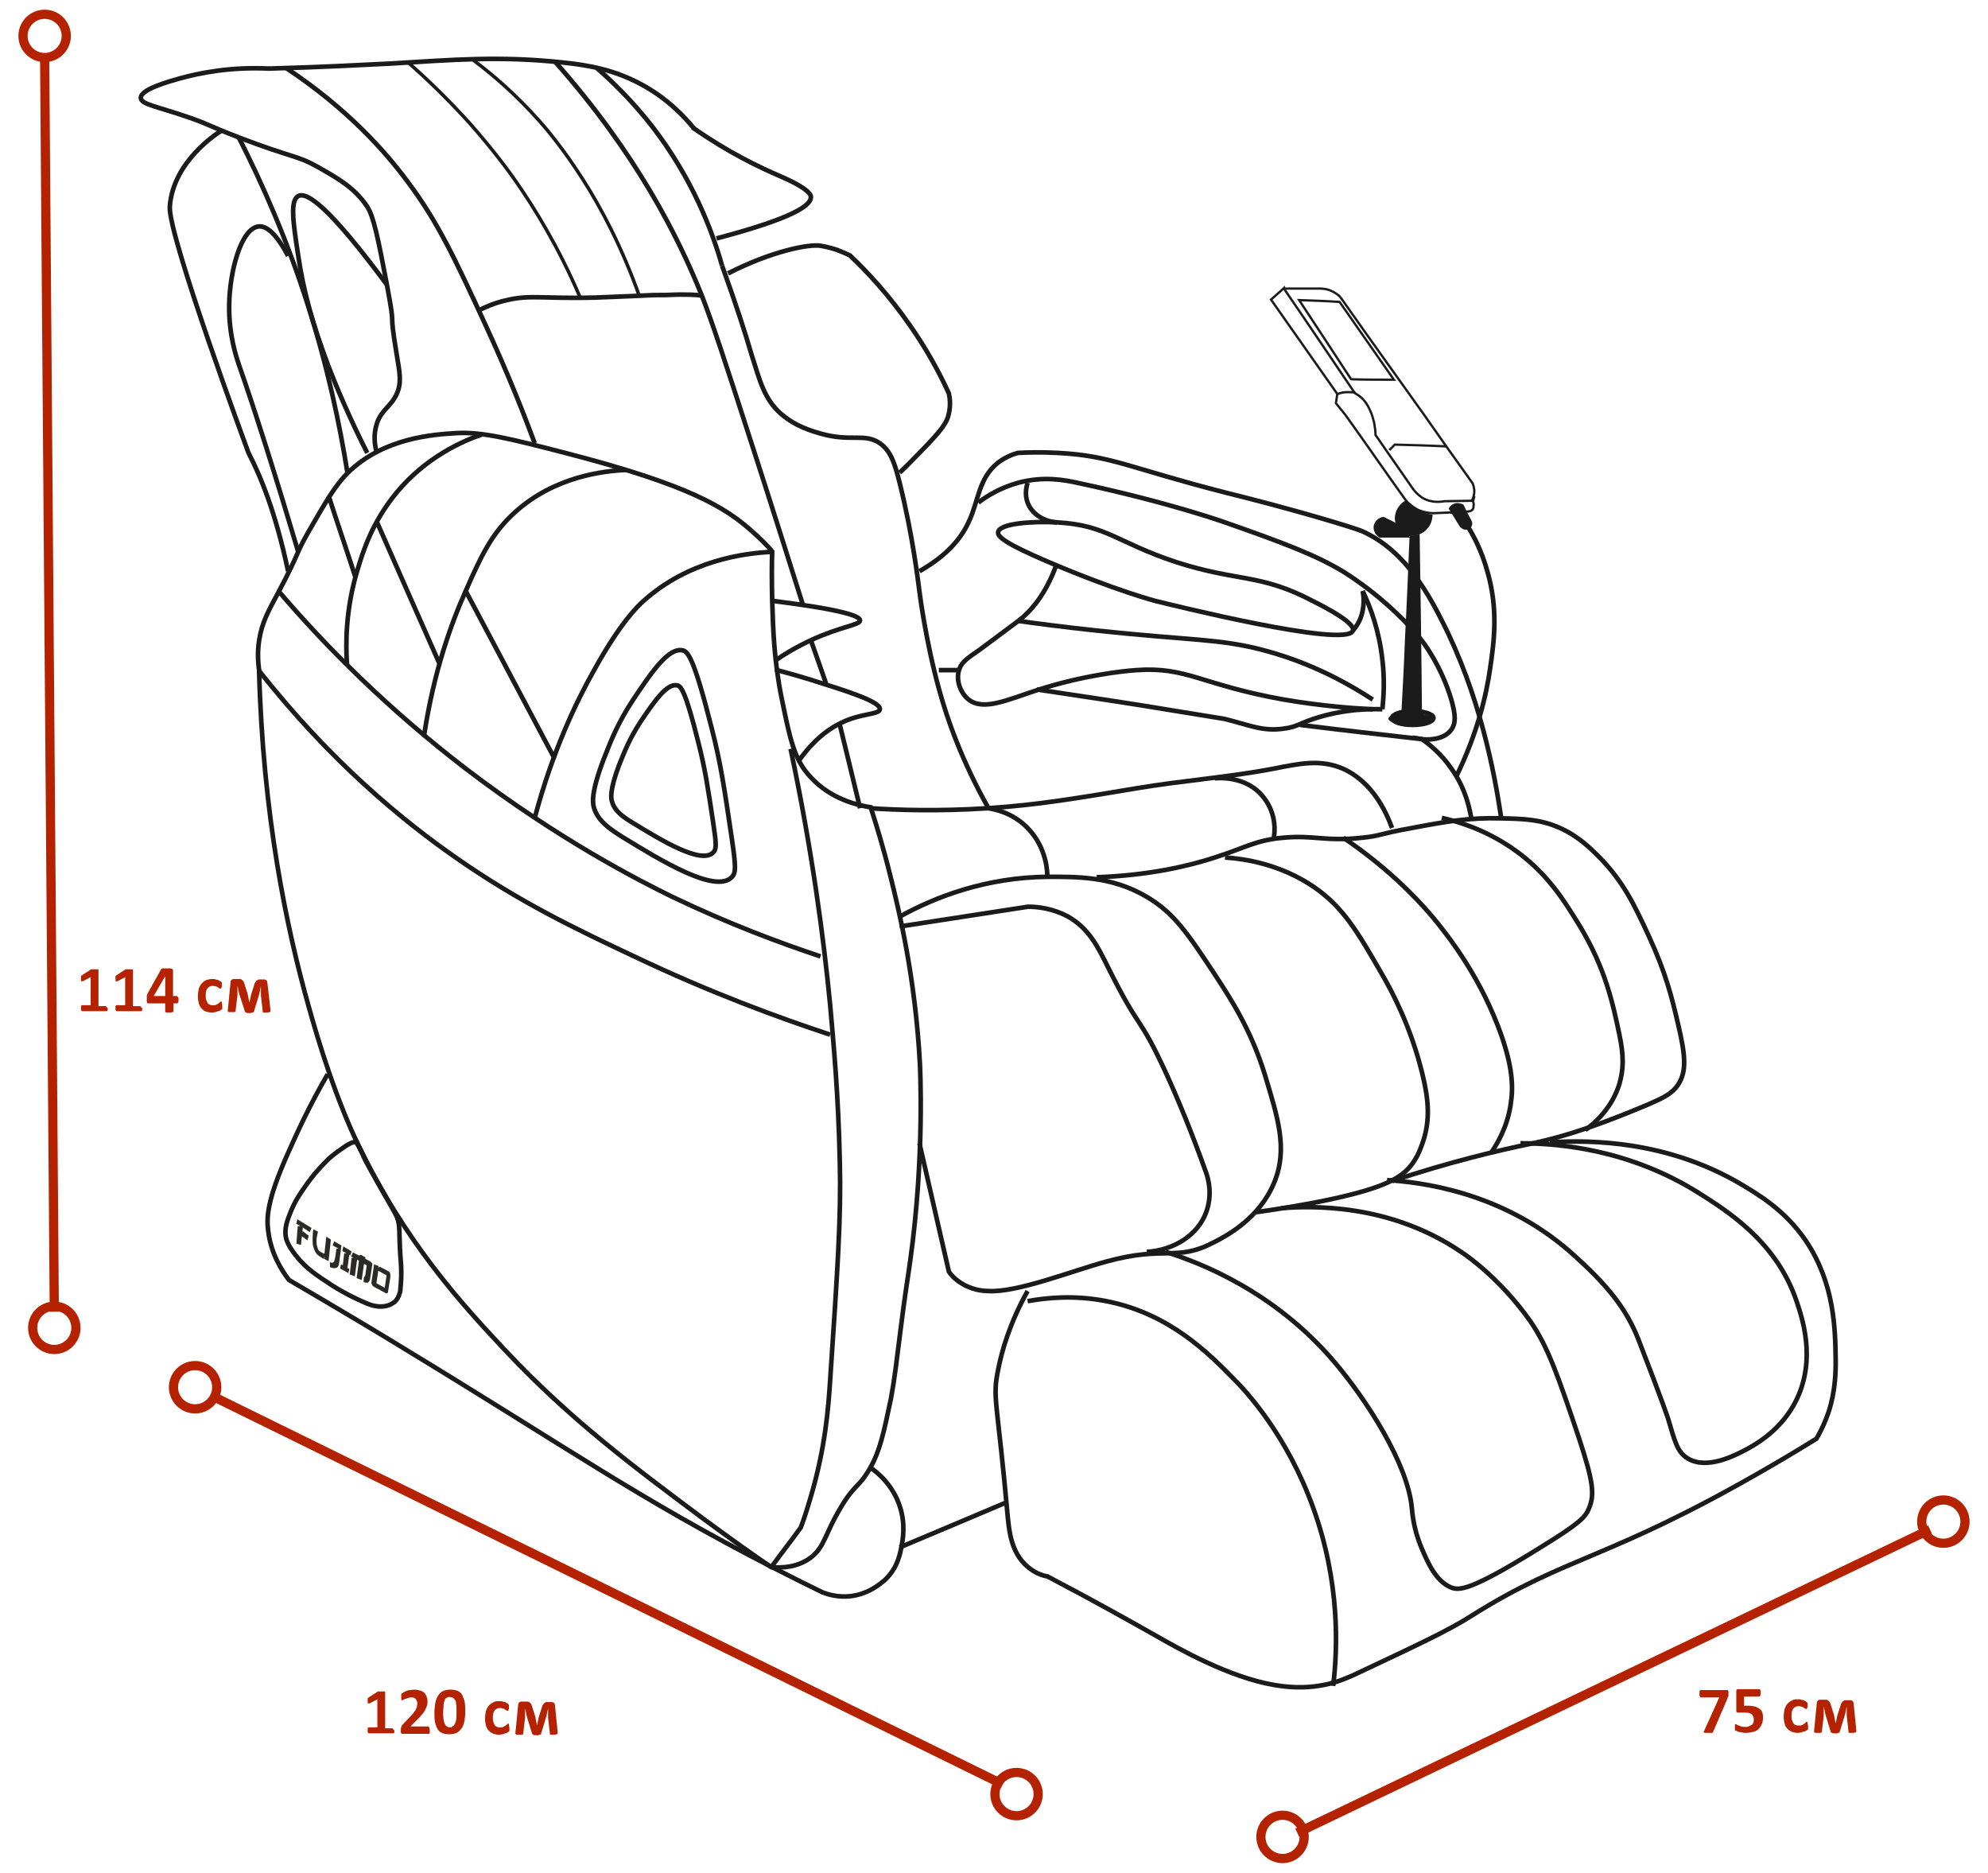 <?xml version="1.0" encoding="UTF-8"?> <!-- Generator: Adobe Illustrator 25.3.1, SVG Export Plug-In . SVG Version: 6.00 Build 0) --> <svg xmlns="http://www.w3.org/2000/svg" xmlns:xlink="http://www.w3.org/1999/xlink" id="Слой_3" x="0px" y="0px" viewBox="0 0 432 407" style="enable-background:new 0 0 432 407;" xml:space="preserve"> <style type="text/css"> .st0{fill:none;stroke:#1C1B1B;stroke-miterlimit:10;} .st1{fill:none;stroke:#1C1B1B;stroke-width:0.75;stroke-miterlimit:10;} .st2{fill:none;stroke:#B52200;stroke-width:2;stroke-miterlimit:10;} .st3{fill:none;stroke:#B52200;stroke-width:2;stroke-miterlimit:10.002;} .st4{enable-background:new ;} .st5{fill:#B52200;} .st6{fill:#1C1B1B;} .st7{fill:none;stroke:#1C1B1B;stroke-width:0.5;stroke-miterlimit:10;} .st8{fill:#2B2A29;} </style> <g> <g> <path class="st0" d="M150.8,27.9c-2.2-2.7-5.9-6.6-11.5-9.6c-5.8-3.1-11.1-4.1-16.8-4.7c-13.9-1.5-24.1-0.6-37.5,0.2 c-6.1,0.3-15.2,0.8-26.6,1.1"></path> <path class="st0" d="M103.9,67.5c1.4-0.7,3.5-1.7,6.3-2.3c3.3-0.8,5.9-0.6,7.8-0.6c10.4,0.3,14.1-0.1,17.6-0.2 c0.6,0,2.2-0.1,4.5-0.2c1.7-0.1,2-0.1,4.6-0.1c2.5-0.1,2.6-0.1,3.2-0.1c1.3,0,2.9,0,4.6,0.2"></path> <g id="Слой_55"> <g> <path class="st0" d="M189,319.1c-2.4,4.2-3.3,3.3-6.4,8.6c-3.4,5.7-3.4,8.4-6.4,10.7c-2.8,2.1-6.1,2.3-8.6,2.1 c-3.7-2.5-8.9-6.2-15-10.7c-15-11.2-28.7-21.4-42.8-36.4c-9.1-9.7-21.8-23.4-32.1-45c-1.3-2.6-5.8-12.3-10.7-30 c-4.7-16.7-9.9-41.4-10.7-72.8c-0.2-1.5-0.4-3.8,0-6.4c0.6-4,2-6.4,4.3-10.7c4.7-8.9,3.4-7.6,6.4-12.9 c3.9-6.8,5.9-10.2,8.6-12.9c7.9-7.7,18.8-8.3,23.6-8.6c5.6-0.3,11.6,1.2,23.6,4.3c26.8,6.9,34.8,11.8,40.7,17.1 c1.9,1.7,3.4,3.2,4.3,4.3c-0.1,2.6-0.1,6.3,0,10.7c0.2,6.3,0.4,13.2,2.1,21.4c1.8,8.8,2.7,13.3,6.4,17.1 c4.2,4.5,9.7,5.9,12.9,6.4c1.2,3.7,2.8,8.9,4.3,15c1.9,7.6,5.4,22,6.4,40.7c0,0,1.1,20-2.1,42.8c-0.4,3-1.1,7-2.1,15 c-1,7.7-1.2,10.1-2.1,15C192,311.5,191.2,315.3,189,319.1z"></path> <path class="st0" d="M167.6,340.5c2.1-2.9,4.3-5.7,6.4-8.6c0.6-1.5,1.3-3.7,2.1-6.4c3.3-11,3.9-19.7,4.3-25.7 c1.6-23.8,2.4-35.6,2.1-47.1c-0.3-15-1.4-26.3-2.1-34.3c-1.4-14.5-3.9-33.5-8.6-55.7"></path> <path class="st0" d="M60.5,128.4c10.5,12.3,23.9,25.7,40.7,38.6c20.3,15.5,38,24.5,45,27.9c12.3,5.9,23.4,10,32.1,12.9"></path> <path class="st0" d="M56.2,145.6c15.7,20,31.6,32.9,42.8,40.7c14,9.8,26.5,15.7,38.6,21.4c17,8.1,31.9,13.5,42.8,17.1"></path> <path class="st0" d="M92.2,159.5c2.1-13.7,5.9-24.2,9-31.1c3.3-7.5,5.6-12.5,10.7-17.1c8.6-7.8,19.3-9,24.3-9.2"></path> <path class="st0" d="M116.2,177.7c3.8-14.3,8.9-25,12.9-32.1c5.8-10.5,9.6-14,10.7-15c9.8-8.8,21.7-10.4,27.9-10.7"></path> <path class="st0" d="M75.4,144.4c-0.3-4.6-0.3-11.9,2.2-20.3c1.3-4.4,3.3-10.7,8.6-17.1c6.4-7.7,14.3-11.2,18.8-12.7"></path> <path class="st0" d="M71.4,107.7c1.9,5.9,3.9,11.7,5.8,17.6"></path> <path class="st0" d="M81.9,113.4c4.5,10.3,9.1,20.6,13.6,30.8"></path> <path class="st0" d="M101.2,128.4c6.4,12.1,12.9,24.3,19.3,36.4"></path> <g> <path class="st0" d="M135.5,182c-3.4-2.1-5.5-3.7-6.4-6.4c-0.3-1-0.8-3.1,2.1-10.7c1.6-4.1,3.1-7.9,6.4-12.9 c4.2-6.3,7.7-11.3,10.7-10.7c1.1,0.2,2.4,1.2,6.4,17.1c1.9,7.4,2.7,12.8,4.3,23.6c0.9,6.2,1,7.6,0,8.6 C155.4,194.2,143.5,186.9,135.5,182z"></path> <path class="st0" d="M137.7,178.9c-2.5-1.5-4.1-2.7-4.7-4.7c-0.2-0.7-0.6-2.3,1.5-7.9c1.2-3,2.3-5.8,4.7-9.5 c3.1-4.6,5.7-8.3,7.9-7.9c0.8,0.1,1.8,0.9,4.7,12.6c1.4,5.5,2,9.4,3.2,17.4c0.7,4.6,0.7,5.6,0,6.3 C152.4,187.9,143.6,182.5,137.7,178.9z"></path> </g> <path class="st0" d="M168.5,145.5c1.8,0.5,4.5,1.2,7.7,2.2c7.3,2.3,15.2,4.7,15,6.4c-0.1,1-2.9,0.9-6.4,2.1 c-5.6,2-9.1,6.1-11.3,9.2"></path> <path class="st0" d="M167.5,130.5c16,2,19.4,3.4,19.4,4.3c0,1-4.2,1.3-10.7,4.3c-3.4,1.6-6,3.2-7.7,4.4"></path> <path class="st0" d="M81.9,98.4c-0.5-1.6-0.8-4,0-6.4c1-3,3.1-3.7,4.3-6.4c1.1-2.4,0.7-4.5,0-8.6c-1.9-11.5,0-3.8-2.1-15 c-1.9-10-2.9-15-4.3-17.1c-2.8-4.2-6.5-6.2-10.7-8.6c-4.6-2.6-5.3-1.9-17.1-6.4c-7.2-2.8-6.2-2.7-10.7-4.3 c-7.2-2.5-10.6-2.9-10.7-4.3c-0.1-1.9,6.1-3.6,8.6-4.3c4.4-1.2,10.9-2.5,19.3-2.1"></path> <path class="st0" d="M62.2,14.8C75.5,23.6,83.8,33,88.6,39.5c6.6,8.8,10.3,16.8,16.9,31.1c4.9,10.6,8.4,19.5,10.7,25.7"></path> <path class="st0" d="M120.7,13.5c17.7,20,26.7,38,31.8,50.7c2.2,5.6,5.1,14.4,10.8,32.1c4.8,14.8,8.6,27,11.2,35.2"></path> <path class="st0" d="M176.2,139.1c1.1,3.1,2.2,6.2,3.3,9.4"></path> <path class="st0" d="M182.5,157.5c1.5,6,2.9,12,4.4,18.1"></path> <path class="st0" d="M156.9,57.7c3,8.3,5.1,14.8,6.4,19.3c1.9,6,2.8,9.7,6.4,12.9c3.2,2.8,6.9,3.8,8.6,4.3 c6.7,1.9,9.5-0.2,12.9,2.1c2.4,1.7,3.2,4.3,4.3,8.6c2.9,11.7,4,21.4,4.3,23.6c0,0,1.3,10.6,4.3,21.4c1.7,6.2,4.8,15.2,10.7,25.7 "></path> <path class="st0" d="M189,175.6c5.9,0.4,14.8,0.7,25.7,0s20.1-2.3,32.1-4.3c10-1.7,20.1-2.4,30-4.3c5.6-1.1,10.1-2.1,15,0 c6.3,2.8,9.3,9.1,10.7,12.9"></path> <path class="st0" d="M214.7,175.6c1.3,0.2,5.3,0.9,8.6,4.3c4.2,4.3,4.3,9.6,4.3,10.7"></path> <path class="st0" d="M264,169.1c0.3,0,6.9-0.8,10.7,4.3c2.8,3.6,2.3,7.7,2.1,8.6"></path> <path class="st0" d="M199.8,248.4c2.1,9.3,4.3,18.6,6.4,27.9c0.4,0.6,1.1,1.4,2.1,2.1c2.6,1.9,5.4,2.1,6.4,2.1 c6.3,0.4,18.3-4.4,25.7-6.4c13.1-3.6,15.1,0.2,23.6-4.3c2.7-1.4,9.7-5.1,12.9-12.9c3-7.3,0.8-14-2.1-23.6 c-3-9.6-7.3-16.2-10.7-21.4c-6-9.1-9-13.6-15-17.1c-7.5-4.4-14.9-4.3-21.4-4.3c-13.4,0.1-24.5,4.4-32.1,8.6"></path> <path class="st0" d="M195.5,201.3c9.3-1.4,18.6-2.9,27.9-4.3c2.2,0,5.4,0.4,8.6,2.1c4.7,2.6,6.7,6.9,8.6,10.7 c7.5,15.1,6.6,9.9,12.9,23.6c2.5,5.5,5.5,12.7,8.6,21.4c0.5,1.4,1.4,4.8,0,8.6c-1.8,4.9-6.9,8.2-12.9,8.6"></path> <path class="st0" d="M238.3,190.6c11.3-0.4,19.9-2.4,25.7-4.3c6.6-2.1,8.9-3.8,15-4.3c6.5-0.6,9,0.9,17.1,0 c4-0.4,3.4-0.8,10.7-2.1c7.3-1.4,12.6-2.3,19.3-2.1c5.1,0.1,8.6,0.2,12.9,2.1c4,1.8,6.5,4.3,8.6,6.4c5.2,5.3,7.6,10.4,10.7,17.1 c3.7,8,5,13.3,6.4,19.3c1.6,6.8,1.8,10.1,0,12.9c-1.3,2-3.2,2.9-6.4,4.3c-8.3,3.5-16.9,6.8-25.7,8.6c-7.2,1.5-17.4,3.9-30.1,8.1 "></path> <path class="st0" d="M313.3,177.7c3.6,0.8,9.2,2.5,15,6.4c7.9,5.3,11.7,11.8,15,17.1c5.6,9.3,7.2,16.9,8.6,23.6 c1,4.7,0.9,7.6,0,10.7c-1.6,5.2-5.3,8.5-7.4,10"></path> <path class="st0" d="M291.9,182c9,6.1,15.3,12.4,19.3,17.1c4,4.8,10.7,13.6,15,25.7c2.4,6.9,2.7,11.1,2.1,15 c-0.7,4.9-2.8,8.5-4.3,10.7"></path> <path class="st0" d="M266.2,186.3c4.3,0.3,11.9,1.4,19.3,6.4c6.5,4.5,9.6,9.9,15,19.3c1.8,3.1,6.1,11,8.6,21.4 c1.3,5.3,1.8,10,0,15c-0.4,1.1-0.9,2.6-2.1,4.3c-2.3,3.2-6,5.6-21.4,8.6c-3.3,0.6-7.7,1.4-12.9,2.1"></path> <path class="st0" d="M199.8,124.1c6.4-3.6,9.3-7.6,10.7-10.7c2.2-4.6,2.1-9.5,6.4-12.9c1.6-1.2,3.2-1.8,4.3-2.1 c2-0.1,4.9-0.2,8.6,0c11.8,0.6,15.3,3.2,36.4,8.6c5.2,1.3,12.8,3.2,23.6,6.4c4.9,1.5,5.7,1.8,6.4,2.1 c6.7,3.1,11.9,8.9,17.1,19.3c8.2,16,11.4,32.7,12.9,42.8"></path> <path class="st0" d="M319.7,177.7c-0.4-2.3-1.3-6.5-4.3-10.7c-2.2-3.2-4.7-5.2-6.4-6.4c0.6,0.1,4.7,0.4,6.4-2.1 c1-1.4,0.9-3.2,0-6.4c-2.2-7.5-6.2-12.6-6.4-12.9c-7.2-8.8-15.4-13.9-17.1-15c-6-3.6-12.6-6.1-25.7-10.7c0,0-12.3-4.4-32.1-8.6 c-2.7-0.6-7.3-1.5-12.9,0c-3.9,1.1-6.8,2.9-8.6,4.3"></path> <path class="st0" d="M309,160.6c-8.8-1-17.7-2-26.5-3.1"></path> <path class="st0" d="M300.4,154.1c0.3-2.9,0.5-6.6,0-10.7c-0.7-6.4-2.6-11.5-4.3-15"></path> <path class="st0" d="M300.4,154.1c-6.8-0.2-11.7,1-15,2.1c-3,1-3.8,1.8-6.4,2.1c-4.6,0.7-7.6-0.8-12.9-2.1 c-0.1,0-4.3-0.7-12.9-2.1c-6-1-15.1-2.4-27.9-4.3"></path> <path class="st0" d="M298.3,154.1c-4.3-0.2-11.1-0.7-19.3-2.1c-18-3.2-21-7.2-32.1-6.4c-2.9,0.2-11.4,1.1-21.4,4.3 c-6.7,2.2-11.8,4.6-15,2.1c-1.8-1.4-2.8-4.2-2.1-6.4c0.5-1.8,2-2.7,4.3-4.3c0,0,1.5-1.1,8.6-6.4c2.6-2,5.9-5.6,8.3-12.3"></path> <path class="st0" d="M298.3,152c-9.6-6.3-18-9.2-23.6-10.7c-9.8-2.6-15.9-2.1-36.4-4.3c-7.5-0.8-13.5-1.6-17.1-2.1"></path> <path class="st0" d="M294,137c-1.2,4-40.7-5.9-42.8-6.4c0,0-8.6-2.2-23.6-8.6c-9.1-3.9-10.9-5.4-10.7-6.4 c0.3-1.9,7.6-2.4,12.9-2.1c10.7,0.6,13,4.4,25.7,8.6c13.6,4.4,18.3,2.4,30,8.6C288.5,132.2,294.5,135.4,294,137z"></path> <path class="st0" d="M223.3,104.9c-0.2,0.7-0.7,2.4,0,4.3c0.9,2.4,3.4,4.1,6.4,4.3"></path> <path class="st0" d="M294,137c0.6-0.7,1.7-2.1,2.1-4.3c0.4-1.9,0.2-3.4,0-4.3"></path> <path class="st0" d="M208.3,145.6c-1.4,0-2.9,0-4.3,0"></path> <path class="st0" d="M195.5,102.7c1.8-1.7,3.2-3.2,4.3-4.3c5-5.1,6-6.6,6.4-8.6c0.4-1.8,0.2-3.4,0-4.3c-2-4.4-4.8-9.6-8.6-15 c-4.4-6.3-8.9-11.2-12.9-15c-0.8-0.4-1.8-0.8-2.8-1.2c0,0-1.7-0.6-3.6-0.9c-2.5-0.4-10.5,1.1-20.1,6"></path> <path class="st0" d="M150.5,27.7c7.7,5.4,14.4,8.6,19.3,10.7c4.4,1.9,6.3,3.4,6.4,4.3c0.2,1.9-3.8,4.7-20.5,9.1"></path> <path class="st0" d="M129.7,14.8c3.8,3.3,8.1,7.6,12.2,12.9c8.5,11.1,12.8,22.2,15,30"></path> <path class="st0" d="M79.8,98.4c-3.9-7.7-6.7-14.3-8.6-19.3c-3.3-8.8-5.3-16-6.4-23.6c-1.1-7.1-1.8-11.9,0-12.9 c1.9-1,6.7,2.3,19.3,19.3"></path> <path class="st0" d="M51.9,29.9c5.1,10,10.5,22.2,15,36.4c4.3,13.4,6.9,25.8,8.6,36.4"></path> <path class="st0" d="M48.1,28.4c-0.8,0.5-10.5,6.6-11.2,16.5C36.5,51.2,54,98.4,54,98.4c2.6,5,5.9,12.9,8.6,25.7"></path> <path class="st0" d="M62.6,55.6c-3.2-6.1-5.4-6.5-6.4-6.4c-3.8,0.4-6.3,9.7-6.4,17.1c-0.1,6.5,1.6,11.4,2.1,12.9 c3.5,10,7.7,23.2,12.9,40.7"></path> <path class="st0" d="M71.2,233.4c-3.9,6.7-6.6,12.6-8.6,17.1c-4.7,10.5-4.7,14.2-4.3,17.1c0.6,4.7,2.8,8.3,4.5,10.5 c11.1,6.5,20,11.8,25.5,15.2c34.9,21.2,50.5,32.3,79.3,47.1c4.9,2.5,8.9,4.5,11.2,5.6c1.1,0.4,3.3,1.1,6,0.8 c3.5-0.4,5.8-2.2,6.6-2.8c0.7-0.5,2-1.6,3.1-3.6c0.3-0.6,0.9-1.8,1.3-3.9c0.4-1.9,1-5.2-0.2-9c-1.5-4.9-5.1-7.7-6.4-8.6"></path> <path class="st0" d="M195.5,336.2c7.7-3.2,15.4-6.5,23-9.7"></path> <path class="st0" d="M223.3,280.5c-3.8,6.8-5.6,12.9-6.4,17.1c-1.3,6.3-0.2,6.3,2.1,32.1c0.3,2.8,0.7,7.7,4.3,10.7 c1.5,1.3,3.1,1.9,4.3,2.1c10.3,5.4,18.3,9.9,23.6,12.9c4.9,2.8,15.8,9,25.7,10.7c4.6,0.8,8.1,0.5,10.7,0 c3.2-0.6,5.4-1.7,6.4-2.1c13.8-6.5,20.7-9.7,25.7-12.9c21.1-13.3,29.6-12,64.3-32.1c4.7-2.7,8.4-5,10.7-6.4 c0.6-1,1.4-2.5,2.1-4.3c0.9-2.2,2.2-6.3,2.1-12.9c-0.1-6.5-0.2-16.4-6.4-25.7c-4.6-6.8-10.4-10.2-15-12.9 c-15.5-8.8-31.4-9.2-40.7-8.6"></path> <path class="st0" d="M223.3,282.7c3.9-0.7,10-1.4,17.1,0c13.8,2.7,22.3,11.4,27.9,17.1c2.3,2.3,11.4,12,17.1,27.9 c5.8,16.1,5.3,30.4,4.3,38.6"></path> <path class="st0" d="M330.4,248.4c8.6,0,23.7,1.4,38.6,10.7c6.3,4,17,10.6,21.4,23.6c1.2,3.6,4.3,12.5,0,21.4 c-3.2,6.6-8.9,9.7-10.7,10.7c-2.6,1.4-8.7,4.6-12.9,2.1c-2.4-1.4-2.9-4-4.3-8.6c0,0-1-3.2-6.4-17.1c-2.6-6.7-6.6-11.9-15-19.3 c-15-13.1-32.8-15.1-39.7-15.5"></path> <path class="st0" d="M253.3,272c7.7,2.4,23.5,8.6,36.4,23.6c7.3,8.5,16.3,22.6,17.1,32.1c0.1,0.8,0.3,4.4,2.1,8.6 c1.4,3.3,3.1,7.2,6.4,8.6c1.8,0.7,4.2,0.8,19.3-8.6c8.6-5.3,9.9-6.6,10.7-8.6c1.3-3.1,0.8-6.1-2.1-15 c-4.5-13.4-6.8-20.1-10.7-25.7c-6.3-8.9-13.3-13.9-15-15c-15.6-10.6-32.6-10-39.1-9.5"></path> <path class="st1" d="M88.6,13.5c3.9,3.4,8.5,7.8,13.4,13.2c5.4,6.1,9,11.1,10.1,12.7c4.1,5.9,9.3,14.3,14,25.3"></path> <path class="st1" d="M102.9,13.1c4,3,9.2,7.4,14.5,13.4c0.9,1,4.9,5.6,9.4,12.7c3.7,5.8,8.3,14.3,12.2,25.3"></path> </g> <ellipse class="st0" cx="307" cy="156" rx="4.5" ry="1.5"></ellipse> </g> <g id="Слой_4"> <g id="Слой_2_1_"> <line class="st2" x1="46.1" y1="303.3" x2="217.9" y2="387.7"></line> <line class="st2" x1="281.9" y1="398.2" x2="419.4" y2="332.3"></line> <circle class="st2" cx="42.4" cy="301.4" r="4.7"></circle> <circle class="st2" cx="220.9" cy="389.8" r="4.7"></circle> <circle class="st2" cx="278.7" cy="399.1" r="4.7"></circle> <ellipse class="st3" cx="422.3" cy="330.6" rx="4.7" ry="4.7"></ellipse> <line class="st2" x1="9.7" y1="12" x2="11.8" y2="285"></line> <circle class="st2" cx="11.8" cy="288.5" r="4.7"></circle> <circle class="st2" cx="9.7" cy="7.8" r="4.7"></circle> </g> <g class="st4"> <path class="st5" d="M23.4,219.1c0,0.1,0,0.3,0,0.3s0,0.2-0.1,0.2s-0.1,0.1-0.1,0.1h-0.1h-5.2h-0.1l-0.1-0.1 c0-0.1,0-0.1-0.1-0.2c0-0.1,0-0.2,0-0.3s0-0.3,0-0.4c0-0.1,0-0.2,0.1-0.2c0-0.1,0.1-0.1,0.1-0.1h0.1h1.8v-6.1l-1.5,0.8 c-0.1,0.1-0.2,0.1-0.3,0.1s-0.1,0-0.2,0s-0.1-0.1-0.1-0.2c0-0.1,0-0.2,0-0.4c0-0.1,0-0.2,0-0.3s0-0.1,0-0.2c0-0.1,0-0.1,0.1-0.1 l0.1-0.1l2-1.3h0.1H20c0.1,0,0.1,0,0.2,0s0.2,0,0.4,0c0.2,0,0.3,0,0.4,0s0.2,0,0.3,0s0.1,0,0.1,0.1v0.1v7.8h1.5H23l0.1,0.1 c0,0,0,0.1,0.1,0.2C23.4,218.9,23.4,219,23.4,219.1z"></path> <path class="st5" d="M30.9,219.1c0,0.1,0,0.3,0,0.3s0,0.2-0.1,0.2s-0.1,0.1-0.1,0.1h-0.1h-5.2h-0.1l-0.1-0.1 c0-0.1,0-0.1-0.1-0.2c0-0.1,0-0.2,0-0.3s0-0.3,0-0.4c0-0.1,0-0.2,0.1-0.2c0-0.1,0.1-0.1,0.1-0.1h0.1h1.8v-6.1l-1.5,0.8 c-0.1,0.1-0.2,0.1-0.3,0.1s-0.1,0-0.2,0s-0.1-0.1-0.1-0.2c0-0.1,0-0.2,0-0.4c0-0.1,0-0.2,0-0.3s0-0.1,0-0.2c0-0.1,0-0.1,0.1-0.1 l0.1-0.1l2-1.3h0.1h0.1c0.1,0,0.1,0,0.2,0s0.2,0,0.4,0c0.2,0,0.3,0,0.4,0s0.2,0,0.3,0s0.1,0,0.1,0.1v0.1v7.8h1.5h0.1l0.1,0.1 c0,0,0,0.1,0.1,0.2C30.9,218.9,30.9,219,30.9,219.1z"></path> <path class="st5" d="M38.8,217.2c0,0.2,0,0.4-0.1,0.6c-0.1,0.1-0.1,0.2-0.2,0.2h-0.8v1.7v0.1c0,0-0.1,0.1-0.2,0.1 c-0.1,0-0.2,0-0.3,0.1c-0.1,0-0.3,0-0.5,0s-0.3,0-0.4,0c-0.1,0-0.2,0-0.3-0.1c-0.1,0-0.1-0.1-0.1-0.1v-0.1V218h-3.6 c-0.1,0-0.1,0-0.2,0c-0.1,0-0.1-0.1-0.1-0.1c0-0.1-0.1-0.1-0.1-0.3s0-0.3,0-0.5s0-0.3,0-0.4c0-0.1,0-0.2,0-0.3s0-0.2,0.1-0.3 c0-0.1,0.1-0.2,0.1-0.3l2.9-5.2l0.1-0.1c0,0,0.1-0.1,0.2-0.1c0.1,0,0.2,0,0.4,0s0.4,0,0.6,0c0.2,0,0.5,0,0.6,0 c0.2,0,0.3,0,0.4,0.1c0.1,0,0.2,0.1,0.2,0.1l0.1,0.1v5.7h0.8c0.1,0,0.1,0.1,0.2,0.2C38.8,216.7,38.8,216.9,38.8,217.2z M35.9,212.1L35.9,212.1l-2.5,4.3h2.5V212.1z"></path> <path class="st5" d="M48.3,218.6c0,0.1,0,0.2,0,0.3s0,0.2,0,0.2c0,0.1,0,0.1,0,0.1l-0.1,0.1c-0.1,0.1-0.2,0.1-0.3,0.2 c-0.1,0.1-0.3,0.2-0.5,0.2c-0.2,0.1-0.4,0.1-0.6,0.2c-0.2,0-0.4,0.1-0.7,0.1c-0.5,0-0.9-0.1-1.3-0.2s-0.7-0.4-1-0.7 s-0.5-0.7-0.6-1.1c-0.1-0.4-0.2-0.9-0.2-1.5s0.1-1.2,0.2-1.7c0.2-0.5,0.4-0.9,0.7-1.2s0.6-0.5,1-0.7c0.4-0.1,0.8-0.2,1.3-0.2 c0.2,0,0.4,0,0.6,0.1c0.2,0,0.4,0.1,0.5,0.1s0.3,0.1,0.4,0.2c0.1,0.1,0.2,0.1,0.3,0.2c0.1,0.1,0.1,0.1,0.1,0.1s0,0.1,0.1,0.1 s0,0.1,0,0.2c0,0.1,0,0.2,0,0.3c0,0.3,0,0.5-0.1,0.6c0,0.1-0.1,0.2-0.2,0.2c-0.1,0-0.2,0-0.3-0.1s-0.2-0.1-0.3-0.2 c-0.1-0.1-0.3-0.2-0.5-0.2c-0.2-0.1-0.4-0.1-0.6-0.1c-0.5,0-0.8,0.2-1.1,0.5c-0.3,0.4-0.4,0.9-0.4,1.6c0,0.3,0,0.7,0.1,0.9 s0.2,0.5,0.3,0.7s0.3,0.3,0.5,0.4c0.2,0.1,0.4,0.1,0.7,0.1s0.5,0,0.7-0.1s0.3-0.2,0.5-0.3c0.1-0.1,0.3-0.2,0.3-0.3 c0.1-0.1,0.2-0.1,0.2-0.1h0.1l0.1,0.1c0,0,0,0.1,0,0.3C48.3,218.3,48.3,218.4,48.3,218.6z"></path> <path class="st5" d="M58.8,219.6c0,0.1,0,0.2-0.2,0.3c-0.1,0-0.3,0.1-0.6,0.1c-0.2,0-0.3,0-0.5,0c-0.1,0-0.2,0-0.3,0 s-0.1,0-0.1-0.1v-0.1l-0.4-3.5c0-0.1,0-0.3,0-0.4c0-0.2,0-0.3,0-0.5s0-0.3,0-0.5s0-0.3,0-0.4v-0.2c0,0.1-0.1,0.3-0.1,0.4 s-0.1,0.3-0.1,0.5s-0.1,0.3-0.1,0.5s-0.1,0.3-0.1,0.4l-1.1,3.6c0,0.1,0,0.1-0.1,0.2c0,0-0.1,0.1-0.2,0.1c-0.1,0-0.2,0-0.3,0.1 c-0.1,0-0.2,0-0.4,0s-0.3,0-0.4,0c-0.1,0-0.2,0-0.3-0.1c-0.1,0-0.1-0.1-0.2-0.1c0,0-0.1-0.1-0.1-0.2L52,216 c0-0.1-0.1-0.3-0.1-0.4c0-0.2-0.1-0.3-0.1-0.5s-0.1-0.3-0.1-0.5s-0.1-0.3-0.1-0.4v0.2c0,0.1,0,0.3,0,0.4s0,0.3,0,0.5 s0,0.3,0,0.5s0,0.3,0,0.4l-0.4,3.4c0,0.1,0,0.1-0.1,0.2l-0.1,0.1c-0.1,0-0.2,0-0.3,0s-0.3,0-0.5,0s-0.3,0-0.4,0 c-0.1,0-0.2,0-0.2-0.1c-0.1,0-0.1-0.1-0.1-0.1s0-0.1,0-0.2l0.6-6.1c0-0.2,0.1-0.4,0.2-0.5c0.1-0.1,0.3-0.2,0.5-0.2h0.9 c0.2,0,0.4,0,0.5,0s0.3,0.1,0.4,0.2c0.1,0.1,0.2,0.2,0.3,0.3s0.1,0.3,0.2,0.5l0.7,2.2c0,0.1,0.1,0.3,0.1,0.5s0.1,0.3,0.1,0.5 s0.1,0.3,0.1,0.5c0,0.1,0.1,0.3,0.1,0.4l0,0c0-0.1,0.1-0.3,0.1-0.4c0-0.2,0.1-0.3,0.1-0.5s0.1-0.3,0.1-0.5s0.1-0.3,0.1-0.4 l0.7-2.2c0-0.2,0.1-0.3,0.2-0.4s0.1-0.2,0.2-0.3c0.1-0.1,0.2-0.1,0.3-0.2s0.3-0.1,0.5-0.1h0.9c0.2,0,0.4,0.1,0.5,0.2 c0.1,0.1,0.2,0.3,0.2,0.5L58.8,219.6z"></path> </g> <g class="st4"> <path class="st5" d="M85.7,376c0,0.1,0,0.3,0,0.3s0,0.2-0.1,0.2s-0.1,0.1-0.1,0.1h-0.1h-5.2h-0.1l-0.1-0.1c0,0,0-0.1-0.1-0.2 s0-0.2,0-0.3c0-0.1,0-0.3,0-0.4s0-0.2,0.1-0.2c0-0.1,0.1-0.1,0.1-0.1h0.1H82v-6.1l-1.5,0.8c-0.1,0.1-0.2,0.1-0.3,0.1 c-0.1,0-0.1,0-0.2,0c0,0-0.1-0.1-0.1-0.2s0-0.2,0-0.4c0-0.1,0-0.2,0-0.3c0-0.1,0-0.1,0-0.2s0-0.1,0.1-0.1l0.1-0.1l2-1.3h0.1h0.1 c0.1,0,0.1,0,0.2,0s0.2,0,0.4,0c0.2,0,0.3,0,0.4,0s0.2,0,0.3,0c0.1,0,0.1,0,0.1,0.1s0,0.1,0,0.1v7.8h1.5h0.1l0.1,0.1 c0,0.1,0,0.1,0.1,0.2S85.7,375.9,85.7,376z"></path> <path class="st5" d="M93.4,376c0,0.1,0,0.3,0,0.4s0,0.2-0.1,0.2c0,0.1-0.1,0.1-0.1,0.1h-0.1h-5.4c-0.1,0-0.2,0-0.3,0 c-0.1,0-0.1-0.1-0.2-0.1c0-0.1-0.1-0.1-0.1-0.2s0-0.2,0-0.4c0-0.2,0-0.3,0-0.4s0-0.2,0.1-0.3c0-0.1,0.1-0.2,0.1-0.3 s0.1-0.2,0.2-0.3l1.6-1.7c0.3-0.3,0.6-0.6,0.8-0.9c0.2-0.3,0.4-0.5,0.5-0.8s0.2-0.4,0.2-0.6s0.1-0.4,0.1-0.6s0-0.3-0.1-0.5 c-0.1-0.1-0.1-0.3-0.2-0.4s-0.2-0.2-0.4-0.3c-0.1-0.1-0.3-0.1-0.5-0.1c-0.3,0-0.5,0-0.8,0.1c-0.2,0.1-0.4,0.2-0.6,0.2 s-0.3,0.2-0.4,0.2c-0.1,0.1-0.2,0.1-0.3,0.1h-0.1l-0.1-0.1c0-0.1,0-0.2,0-0.3c0-0.1,0-0.3,0-0.4s0-0.2,0-0.3c0-0.1,0-0.1,0-0.2 s0-0.1,0.1-0.1l0.1-0.1c0.1-0.1,0.2-0.1,0.3-0.2s0.4-0.2,0.6-0.3c0.2-0.1,0.5-0.2,0.8-0.2s0.6-0.1,0.9-0.1 c0.5,0,0.9,0.1,1.3,0.2s0.7,0.3,0.9,0.5c0.2,0.2,0.4,0.5,0.5,0.8s0.2,0.6,0.2,1c0,0.3,0,0.6-0.1,0.9s-0.2,0.6-0.4,1 s-0.4,0.7-0.8,1.1c-0.3,0.4-0.8,0.9-1.3,1.4l-1.1,1.1H93h0.1l0.1,0.1c0,0,0.1,0.1,0.1,0.2S93.4,375.9,93.4,376z"></path> <path class="st5" d="M101.1,372c0,0.8-0.1,1.4-0.2,2s-0.3,1.1-0.6,1.5c-0.3,0.4-0.6,0.8-1.1,1c-0.4,0.2-1,0.3-1.6,0.3 s-1.2-0.1-1.6-0.3c-0.4-0.2-0.8-0.5-1-1c-0.2-0.4-0.4-0.9-0.5-1.5s-0.1-1.3-0.1-2s0.1-1.4,0.2-2s0.3-1.1,0.6-1.6 c0.3-0.4,0.6-0.8,1.1-1c0.4-0.2,1-0.3,1.6-0.3s1.2,0.1,1.6,0.3c0.4,0.2,0.8,0.5,1,1s0.4,0.9,0.5,1.5 C101.1,370.6,101.1,371.3,101.1,372z M99.2,372.1c0-0.4,0-0.8,0-1.2s-0.1-0.6-0.1-0.9s-0.1-0.5-0.2-0.6s-0.2-0.3-0.3-0.4 s-0.2-0.2-0.4-0.2c-0.1,0-0.3-0.1-0.5-0.1c-0.3,0-0.5,0.1-0.7,0.2s-0.3,0.3-0.4,0.6c-0.1,0.3-0.2,0.6-0.2,1s-0.1,0.9-0.1,1.4 c0,0.7,0,1.2,0.1,1.7c0.1,0.4,0.1,0.8,0.3,1c0.1,0.3,0.3,0.4,0.4,0.5s0.4,0.2,0.6,0.2s0.4,0,0.5-0.1s0.3-0.2,0.4-0.3 c0.1-0.1,0.2-0.3,0.3-0.5c0.1-0.2,0.1-0.4,0.2-0.6c0-0.2,0.1-0.5,0.1-0.8C99.2,372.8,99.2,372.5,99.2,372.1z"></path> <path class="st5" d="M110.7,375.5c0,0.1,0,0.2,0,0.3c0,0.1,0,0.2,0,0.2c0,0.1,0,0.1,0,0.1l-0.1,0.1c-0.1,0.1-0.2,0.1-0.3,0.2 s-0.3,0.2-0.5,0.2c-0.2,0.1-0.4,0.1-0.6,0.2c-0.2,0-0.4,0.1-0.7,0.1c-0.5,0-0.9-0.1-1.3-0.2c-0.4-0.2-0.7-0.4-1-0.7 s-0.5-0.7-0.6-1.1s-0.2-0.9-0.2-1.5s0.1-1.2,0.2-1.7c0.2-0.5,0.4-0.9,0.7-1.2c0.3-0.3,0.6-0.5,1-0.7s0.8-0.2,1.3-0.2 c0.2,0,0.4,0,0.6,0.1c0.2,0,0.4,0.1,0.5,0.1c0.2,0.1,0.3,0.1,0.4,0.2s0.2,0.1,0.3,0.2c0.1,0.1,0.1,0.1,0.1,0.1s0,0.1,0.1,0.1 c0,0.1,0,0.1,0,0.2s0,0.2,0,0.3c0,0.3,0,0.5-0.1,0.6c0,0.1-0.1,0.2-0.2,0.2s-0.2,0-0.3-0.1c-0.1-0.1-0.2-0.1-0.3-0.2 c-0.1-0.1-0.3-0.2-0.5-0.2c-0.2-0.1-0.4-0.1-0.6-0.1c-0.5,0-0.8,0.2-1.1,0.5c-0.3,0.4-0.4,0.9-0.4,1.6c0,0.3,0,0.7,0.1,0.9 c0.1,0.3,0.2,0.5,0.3,0.7s0.3,0.3,0.5,0.4s0.4,0.1,0.7,0.1c0.3,0,0.5,0,0.7-0.1s0.3-0.2,0.5-0.3c0.1-0.1,0.3-0.2,0.3-0.3 s0.2-0.1,0.2-0.1h0.1l0.1,0.1c0,0,0,0.1,0,0.3C110.7,375.2,110.7,375.3,110.7,375.5z"></path> <path class="st5" d="M121.2,376.5c0,0.1,0,0.2-0.2,0.3c-0.1,0-0.3,0.1-0.6,0.1c-0.2,0-0.3,0-0.5,0c-0.1,0-0.2,0-0.3,0 s-0.1,0-0.1-0.1v-0.1l-0.4-3.5c0-0.1,0-0.3,0-0.4c0-0.2,0-0.3,0-0.5s0-0.3,0-0.5s0-0.3,0-0.4v-0.2c0,0.1-0.1,0.3-0.1,0.4 c0,0.2-0.1,0.3-0.1,0.5s-0.1,0.3-0.1,0.5s-0.1,0.3-0.1,0.4l-1.1,3.6c0,0.1,0,0.1-0.1,0.2c0,0-0.1,0.1-0.2,0.1s-0.2,0-0.3,0.1 s-0.2,0-0.4,0c-0.2,0-0.3,0-0.4,0s-0.2,0-0.3-0.1c-0.1,0-0.1-0.1-0.2-0.1c0,0-0.1-0.1-0.1-0.2l-1.1-3.6c0-0.1-0.1-0.3-0.1-0.4 c0-0.2-0.1-0.3-0.1-0.5s-0.1-0.3-0.1-0.5s-0.1-0.3-0.1-0.4v0.2c0,0.1,0,0.3,0,0.4c0,0.2,0,0.3,0,0.5s0,0.3,0,0.5s0,0.3,0,0.4 l-0.4,3.4c0,0.1,0,0.1-0.1,0.2l-0.1,0.1c-0.1,0-0.2,0-0.3,0c-0.1,0-0.3,0-0.5,0s-0.3,0-0.4,0s-0.2,0-0.2-0.1s-0.1-0.1-0.1-0.1 s0-0.1,0-0.2l0.6-6.1c0-0.2,0.1-0.4,0.2-0.5s0.3-0.2,0.5-0.2h0.9c0.2,0,0.4,0,0.5,0s0.3,0.1,0.4,0.2s0.2,0.2,0.3,0.3 c0.1,0.1,0.1,0.3,0.2,0.5l0.7,2.2c0,0.1,0.1,0.3,0.1,0.5s0.1,0.3,0.1,0.5s0.1,0.3,0.1,0.5c0,0.1,0.1,0.3,0.1,0.4l0,0 c0-0.1,0.1-0.3,0.1-0.4s0.1-0.3,0.1-0.5s0.1-0.3,0.1-0.5s0.1-0.3,0.1-0.4l0.7-2.2c0-0.2,0.1-0.3,0.2-0.4s0.1-0.2,0.2-0.3 s0.2-0.1,0.3-0.2s0.3-0.1,0.5-0.1h0.9c0.2,0,0.4,0.1,0.5,0.2s0.2,0.3,0.2,0.5L121.2,376.5z"></path> </g> <g class="st4"> <path class="st5" d="M375.6,367.7c0,0.1,0,0.3,0,0.4s0,0.2,0,0.3c0,0.1,0,0.2-0.1,0.3s-0.1,0.2-0.1,0.3l-3.1,7.2 c0,0.1-0.1,0.1-0.1,0.2s-0.1,0.1-0.2,0.1s-0.2,0-0.3,0c-0.1,0-0.3,0-0.5,0c-0.3,0-0.5,0-0.6,0s-0.3,0-0.3-0.1 c-0.1,0-0.1-0.1-0.1-0.1s0-0.1,0.1-0.2l3.3-7.3h-4c-0.1,0-0.2-0.1-0.2-0.2c-0.1-0.1-0.1-0.3-0.1-0.6c0-0.1,0-0.3,0-0.4 s0-0.2,0.1-0.3c0-0.1,0.1-0.1,0.1-0.1h0.1h5.6c0.1,0,0.2,0,0.2,0c0.1,0,0.1,0.1,0.1,0.1c0,0.1,0.1,0.1,0.1,0.2 C375.6,367.4,375.6,367.6,375.6,367.7z"></path> <path class="st5" d="M383.1,373.3c0,0.5-0.1,1-0.3,1.4c-0.2,0.4-0.4,0.7-0.7,1c-0.3,0.3-0.7,0.5-1.2,0.6s-1,0.2-1.5,0.2 c-0.3,0-0.6,0-0.8-0.1c-0.3,0-0.5-0.1-0.7-0.1c-0.2-0.1-0.4-0.1-0.5-0.2s-0.2-0.1-0.3-0.1s-0.1-0.1-0.1-0.1s0-0.1,0-0.2 s0-0.1,0-0.2s0-0.2,0-0.3c0-0.1,0-0.3,0-0.3v-0.2c0-0.1,0-0.1,0.1-0.1h0.1c0,0,0.1,0,0.2,0.1s0.2,0.1,0.4,0.2 c0.2,0.1,0.4,0.1,0.6,0.2s0.5,0.1,0.8,0.1s0.5,0,0.8-0.1c0.2-0.1,0.4-0.2,0.6-0.3c0.2-0.1,0.3-0.3,0.4-0.5s0.1-0.4,0.1-0.7 c0-0.2,0-0.4-0.1-0.6s-0.2-0.3-0.3-0.5s-0.4-0.2-0.6-0.3c-0.2-0.1-0.5-0.1-0.9-0.1c-0.3,0-0.5,0-0.8,0s-0.4,0-0.7,0 c-0.1,0-0.2,0-0.3-0.1s-0.1-0.2-0.1-0.4v-4.1c0-0.2,0-0.3,0.1-0.4s0.2-0.1,0.4-0.1h4.5h0.1l0.1,0.1c0,0.1,0,0.1,0.1,0.3 c0,0.1,0,0.2,0,0.4c0,0.3,0,0.5-0.1,0.6s-0.1,0.2-0.2,0.2H379v2c0.2,0,0.3,0,0.5,0s0.3,0,0.5,0c0.5,0,1,0.1,1.4,0.2 s0.7,0.3,1,0.5s0.5,0.5,0.6,0.9S383.1,372.8,383.1,373.3z"></path> <path class="st5" d="M392.9,375.1c0,0.1,0,0.2,0,0.3c0,0.1,0,0.2,0,0.2c0,0.1,0,0.1,0,0.1l-0.1,0.1c-0.1,0.1-0.2,0.1-0.3,0.2 s-0.3,0.2-0.5,0.2c-0.2,0.1-0.4,0.1-0.6,0.2c-0.2,0-0.4,0.1-0.7,0.1c-0.5,0-0.9-0.1-1.3-0.2c-0.4-0.2-0.7-0.4-1-0.7 s-0.5-0.7-0.6-1.1s-0.2-0.9-0.2-1.5s0.1-1.2,0.2-1.7c0.2-0.5,0.4-0.9,0.7-1.2c0.3-0.3,0.6-0.5,1-0.7s0.8-0.2,1.3-0.2 c0.2,0,0.4,0,0.6,0.1c0.2,0,0.4,0.1,0.5,0.1c0.2,0.1,0.3,0.1,0.4,0.2s0.2,0.1,0.3,0.2c0.1,0.1,0.1,0.1,0.1,0.1s0,0.1,0.1,0.1 c0,0.1,0,0.1,0,0.2s0,0.2,0,0.3c0,0.3,0,0.5-0.1,0.6c0,0.1-0.1,0.2-0.2,0.2s-0.2,0-0.3-0.1c-0.1-0.1-0.2-0.1-0.3-0.2 c-0.1-0.1-0.3-0.2-0.5-0.2c-0.2-0.1-0.4-0.1-0.6-0.1c-0.5,0-0.8,0.2-1.1,0.5c-0.3,0.4-0.4,0.9-0.4,1.6c0,0.3,0,0.7,0.1,0.9 c0.1,0.3,0.2,0.5,0.3,0.7s0.3,0.3,0.5,0.4s0.4,0.1,0.7,0.1c0.3,0,0.5,0,0.7-0.1s0.3-0.2,0.5-0.3c0.1-0.1,0.3-0.2,0.3-0.3 s0.2-0.1,0.2-0.1h0.1l0.1,0.1c0,0,0,0.1,0,0.3C392.9,374.8,392.9,374.9,392.9,375.1z"></path> <path class="st5" d="M403.4,376.1c0,0.1,0,0.2-0.2,0.3c-0.1,0-0.3,0.1-0.6,0.1c-0.2,0-0.3,0-0.5,0c-0.1,0-0.2,0-0.3,0 s-0.1,0-0.1-0.1v-0.1l-0.4-3.5c0-0.1,0-0.3,0-0.4c0-0.2,0-0.3,0-0.5s0-0.3,0-0.5s0-0.3,0-0.4v-0.2c0,0.1-0.1,0.3-0.1,0.4 c0,0.2-0.1,0.3-0.1,0.5s-0.1,0.3-0.1,0.5s-0.1,0.3-0.1,0.4l-1.1,3.6c0,0.1,0,0.1-0.1,0.2c0,0-0.1,0.1-0.2,0.1s-0.2,0-0.3,0.1 s-0.2,0-0.4,0c-0.2,0-0.3,0-0.4,0s-0.2,0-0.3-0.1c-0.1,0-0.1-0.1-0.2-0.1c0,0-0.1-0.1-0.1-0.2l-1.1-3.6c0-0.1-0.1-0.3-0.1-0.4 c0-0.2-0.1-0.3-0.1-0.5s-0.1-0.3-0.1-0.5s-0.1-0.3-0.1-0.4v0.2c0,0.1,0,0.3,0,0.4c0,0.2,0,0.3,0,0.5s0,0.3,0,0.5s0,0.3,0,0.4 l-0.4,3.4c0,0.1,0,0.1-0.1,0.2l-0.1,0.1c-0.1,0-0.2,0-0.3,0c-0.1,0-0.3,0-0.5,0s-0.3,0-0.4,0s-0.2,0-0.2-0.1s-0.1-0.1-0.1-0.1 s0-0.1,0-0.2l0.6-6.1c0-0.2,0.1-0.4,0.2-0.5s0.3-0.2,0.5-0.2h0.9c0.2,0,0.4,0,0.5,0s0.3,0.1,0.4,0.2s0.2,0.2,0.3,0.3 c0.1,0.1,0.1,0.3,0.2,0.5l0.7,2.2c0,0.1,0.1,0.3,0.1,0.5s0.1,0.3,0.1,0.5s0.1,0.3,0.1,0.5c0,0.1,0.1,0.3,0.1,0.4l0,0 c0-0.1,0.1-0.3,0.1-0.4s0.1-0.3,0.1-0.5s0.1-0.3,0.1-0.5s0.1-0.3,0.1-0.4l0.7-2.2c0-0.2,0.1-0.3,0.2-0.4s0.1-0.2,0.2-0.3 s0.2-0.1,0.3-0.2s0.3-0.1,0.5-0.1h0.9c0.2,0,0.4,0.1,0.5,0.2s0.2,0.3,0.2,0.5L403.4,376.1z"></path> </g> </g> <g> <path class="st6" d="M306.7,154.9c-2.2-0.1-4.9,0.4-5,1.2c-0.1,0.6,1.6,1.2,2.5,1.5c3.4,0.9,7.3-0.4,7.2-1.3 C311.4,155.4,308.5,154.9,306.7,154.9z"></path> <path class="st6" d="M304.5,155.4c0.3-5.5,0.6-11,0.8-16.5c0.4-7.5,0.7-15,1-22.4c0.7-0.1,1.4-0.3,2.2-0.4c0.2,13,0.4,26,0.5,39 c-0.1,0.2-1,1.1-2.4,1.1C305.4,156.2,304.7,155.6,304.5,155.4z"></path> <path class="st6" d="M311.3,111.8c0,0.5-0.1,1.8-1,2.9c-1.6,2.1-4.4,1.8-4.6,1.7c-0.2-0.1-2-0.9-2.5-2.9 c-0.4-1.8,0.5-3.8,2.3-4.8c0.5,0.5,1.2,1.1,2,1.6C308.9,111.3,310.3,111.7,311.3,111.8z"></path> <path class="st6" d="M306.5,116.8c-2.2,0-4.5,0-6.7,0c-0.9-0.5-1.4-1.5-1.3-2.5c0.2-1.1,1.1-1.9,2.2-2c0.8,0.4,1.6,0.8,2.4,1.2 C304.3,114.5,305.4,115.7,306.5,116.8z"></path> <path class="st7" d="M318.4,111.2c-2.3,0.1-4.5,0.2-6.8,0.3c-0.7,0-2-0.1-3.4-0.7c-1.6-0.8-2.6-1.9-3-2.5 c-4.3-6-8.5-12.1-12.8-18.1c-0.7-0.9-1.4-1.7-2.1-2.6c0.1-0.7,0.2-1.3,0.3-2c-4.8-6.8-9.6-13.7-14.4-20.5 c0.9-0.8,1.9-1.7,2.8-2.5c0,0,0,0.1,0,0.1c4.2,6.1,11.2,16.5,15.4,22.7c0.3,0.2,0.7,0.4,1.2,0.8c1.2,1,1.7,2.1,2,2.7 c0.6,1.2,0.8,2.2,1,2.9c0.2,1.1,0.3,2,0.3,2.7c2.7,3.9,5.5,7.9,8.2,11.8c0.4,0.5,1,1.2,1.9,1.8c2.1,1.3,4.3,0.9,4.9,0.8 c2,0,3.9-0.1,5.9-0.1c0.2-0.2,0.3-0.6,0.4-0.9c0.4-1.3,0-2.4-0.2-2.9c-3.6-5-7.2-10.1-10.7-15.1c-4-5.6-8-11.2-12-16.8 c-2-2.8-4-5.7-6-8.5c-0.3-0.4-0.9-0.8-1.6-1.2c-1.3-0.7-2.4-0.7-3-0.7c-2.5,0-5.1,0-7.6,0"></path> <path class="st7" d="M294.5,85.3c-0.5-0.1-1.1-0.1-1.8-0.1c-0.8,0-1.5,0.2-2,0.4"></path> <path class="st7" d="M301.9,97.8c0.4-0.4,0.8-0.8,1.2-1.2c3.8,0.1,7.6,0.2,11.4,0.4"></path> <path class="st7" d="M282.3,65.2c2.9,0.1,5.9,0.2,8.8,0.4c3.9,5.6,7.9,11.3,11.8,16.9c-3.1,0-6.2,0-9.3-0.1 C289.9,76.7,286.1,71,282.3,65.2z"></path> <path class="st6" d="M314.8,110.5c0.1-0.2,0.4-0.7,1-1c1-0.5,2,0.1,2.2,0.1c0.6,1.3,1.2,2.5,1.9,3.8c0.1,0.6-0.1,1.2-0.6,1.5 c-0.6,0.4-1.7,0.2-2.2-0.7C316.3,113,315.6,111.7,314.8,110.5z"></path> <path class="st0" d="M318.9,114.3c1.4,2.2,3.1,5.5,4.3,9.8c2.4,8.3,1.5,15.1,0.6,21.2c-0.8,5.6-2.7,13.9-7.3,23.3"></path> <path class="st7" d="M315.2,111.4c1.4-0.1,2.7-0.2,4.1-0.3c0.1,0,0.4-0.1,0.6-0.3c0.3-0.3,0.3-0.6,0.3-0.8c0.1-0.4,0-0.8-0.1-1.1 c0.1-0.4,0.2-0.8,0.3-1.1"></path> </g> </g> <path class="st0" d="M72.2,279.3c-3.5-2.3-5.7-3.7-7.9-6.5c-1.8-2.3-2.1-3.5-2.2-4.1c-0.3-1.9,0.3-3.5,1.1-5.5 c0.9-2.2,1.9-3.7,3.1-5.4c2-2.9,3.8-4.7,5.1-6c0,0,1-1,3.7-2.8c1-0.6,1.7-1,2.2-0.8c0.2,0.1,0.4,0.3,1.2,2c0.3,0.6,0.5,0.9,0.5,1.1 c0.4,0.9,2,3.8,6.4,11.5c0.1,0.2,0.3,0.5,0.5,0.9c1.1,2,0.8,3.4,1,7.4c0.1,2.4,0.3,3.3,0.3,5.4c0,0.7,0,1.3-0.1,2.5 c-0.1,1.3-0.1,1.7-0.3,2.1c-0.1,0.4-0.4,1.2-1.1,1.8c-0.2,0.1-0.8,0.7-2.1,0.9c-1.8,0.3-3.5-0.4-4.8-1 C77.2,282.1,74.9,281,72.2,279.3z"></path> <g id="Слой_x0020_1_1_"> <g> <g id="_2665097247536_10_"> <g> <polygon class="st8" points="64.6,264.9 67.7,266.8 67.3,267.7 65.8,266.7 65.7,267.9 65.8,267.5 67.1,268.5 66.8,269.5 65.6,268.6 65.4,270.5 64.4,270.2 64.7,266.4 65.3,266.4 64.4,265.9 "></polygon> <path class="st8" d="M69.1,267.6c-0.3,1.2-0.4,2-0.3,2.5c0,0.5,0.2,0.9,0.3,1.3c0.2,0.4,0.6,0.7,1.4,1l0.4-3.7l1,0.6l-0.5,4.7 l-1-0.5l0.1-0.6l-0.2,0.6l-0.2-0.1c-0.6-0.4-1.1-0.7-1.4-1.1c-0.3-0.4-0.5-1-0.7-1.7c-0.1-0.7-0.1-1.7,0-2.9l0.1-0.6 L69.1,267.6L69.1,267.6z"></path> <path class="st8" d="M72.6,269.7l1.6,0.9l-0.5,3.7c0,0.3-0.1,0.6-0.2,0.8c-0.1,0.2-0.3,0.4-0.6,0.4c-0.3,0.1-0.7,0-1.2-0.2 l0-1.1c0.3,0.2,0.6,0.2,0.8,0c0.2-0.1,0.4-1.1,0.6-2.9l0.5,0l-1.3-0.7L72.6,269.7z"></path> <polygon class="st8" points="74.6,270.8 76.4,271.9 76.1,272.8 75.9,272.6 75.5,275.5 75.9,275.7 75.7,276.6 73.9,275.6 74.1,274.7 74.5,274.9 74.8,272.3 75.3,272.3 74.4,271.8 "></polygon> <path class="st8" d="M78.4,272.6l1,0.6l0,0.3l1.1,0.6c0.3,0.2,0.4,0.4,0.4,0.7l-0.5,3.2c-0.2,0.5-0.4,0.7-0.6,0.7 c-0.2,0-0.5,0-0.8-0.2l0.1-1.1c0.2,0.1,0.3-0.3,0.4-1.2l0.2-1.3l-0.6-0.3l-0.5,3.5l-1.1-0.4l0.5-3.8l-0.4-0.2l-0.5,3.6 l-1.1-0.4l0.4-3.6l0.4,0l-0.5-0.3l0.4-0.9l1.3,0.7L78.4,272.6L78.4,272.6z"></path> <path class="st8" d="M81.8,278.8l1.8,1l0.4-2.7l-1.8-1L81.8,278.8L81.8,278.8z M82.3,275.1l-0.1,0.4l0.3-0.3l2.1,1.1 c0.2,0.2,0.3,0.7,0.2,1.4l-0.5,3.1c-0.1,0.2-0.3,0.3-0.6,0.1l-2.4-1.3c-0.4-0.2-0.5-0.5-0.6-0.9l0.6-4L82.3,275.1L82.3,275.1z"></path> </g> </g> </g> </g> </g> </svg> 
